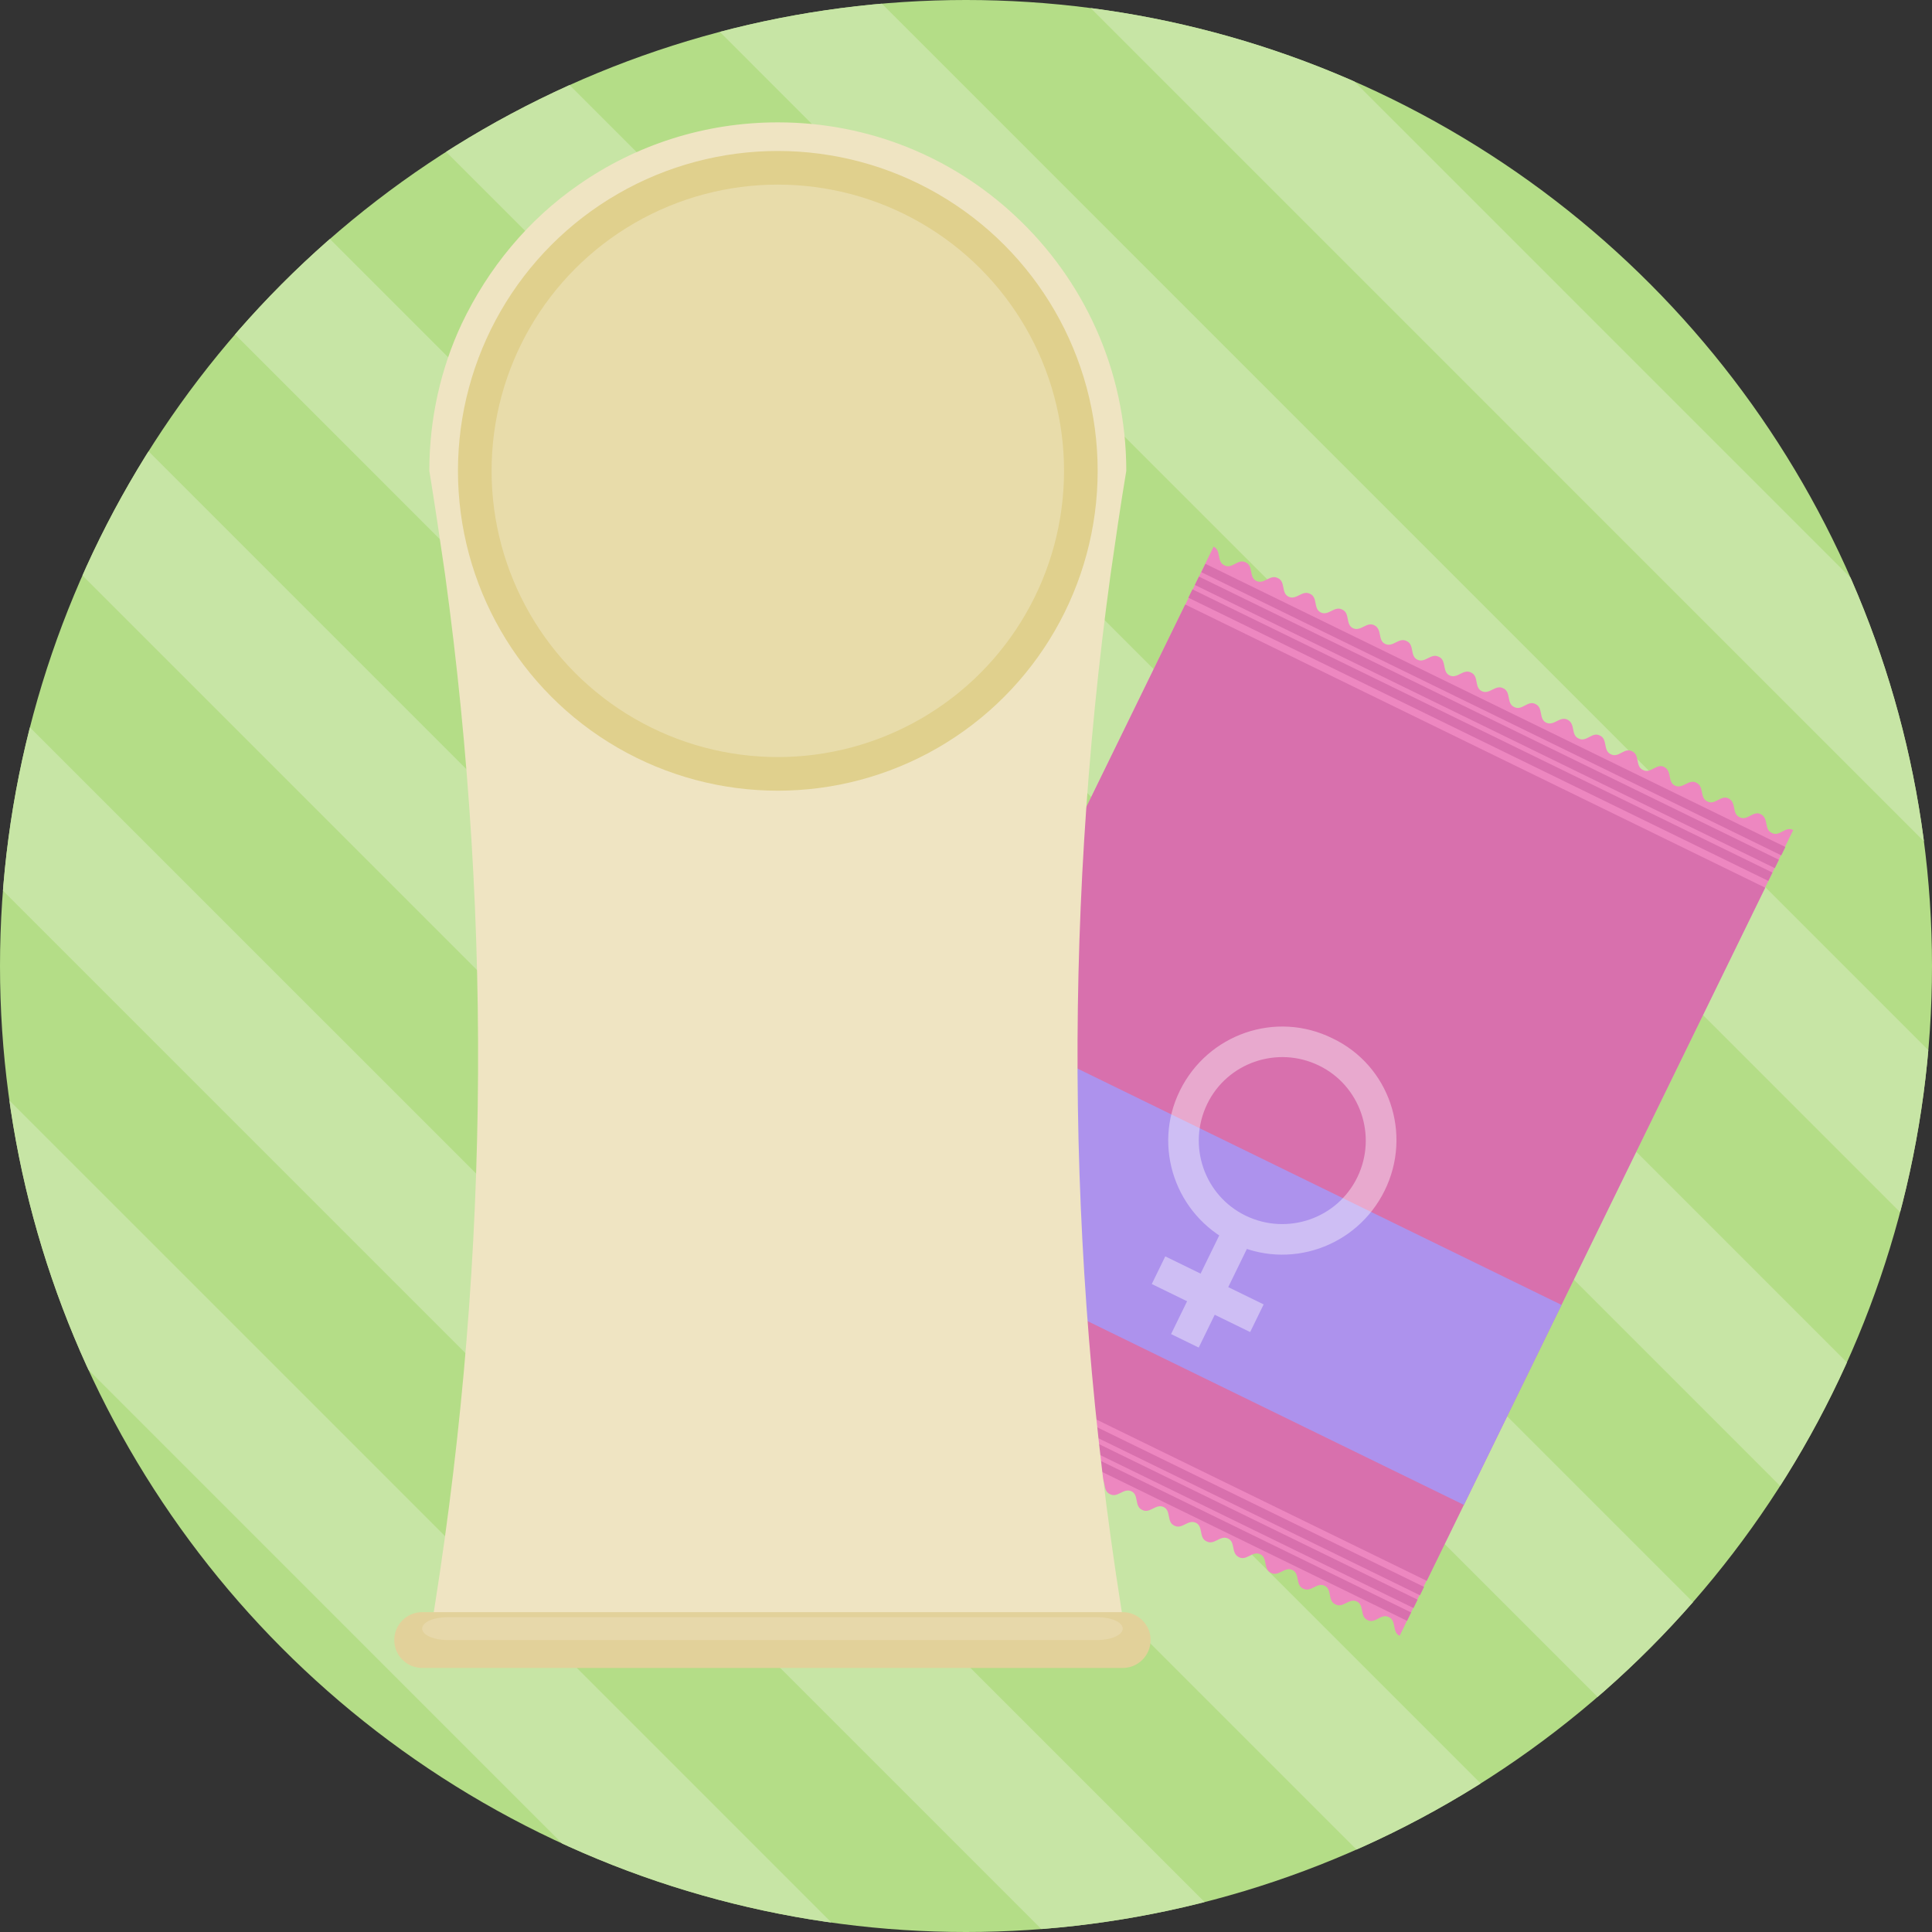 <svg version="1.1" xmlns="http://www.w3.org/2000/svg" xmlns:xlink="http://www.w3.org/1999/xlink" x="0px" y="0px" width="270px" height="270px" viewBox="0 0 270 270" xml:space="preserve"><rect x="0" y="0" width="270" height="270" fill="#333333" stroke="none"/><style type="text/css">.st0{clip-path:url(#XMLID_43_);} .st1{fill:#C7E5A5;} .st2{fill:#FFCB47;} .st3{fill:#ED87C0;} .st4{fill:#D870AD;} .st5{fill:#AD92ED;} .st6{opacity:0.4;} .st7{fill:#FFFFFF;} .st8{fill:#EFE4C2;} .st9{fill:#E0D08D;} .st10{fill:#E8DCAA;} .st11{fill:#E2D19A;} .st12{fill:#E7D8AA;}</style><g id="actividad_x5F_text"><g id="XMLID_2492_"><g id="XMLID_2493_"><defs><circle id="XMLID_2512_" cx="135" cy="135" r="135"/></defs><use xlink:href="#XMLID_2512_" overflow="visible" fill="#B4DD87"/><clipPath id="XMLID_43_"><use xlink:href="#XMLID_2512_" overflow="visible"/></clipPath><g id="XMLID_2494_" class="st0"><path id="XMLID_3397_" transform="rotate(45.001 217.462 52.961)" class="st1" d="M68.7 43.5h297.6v18.8H68.7z"/><path id="XMLID_3396_" transform="rotate(45.001 52.318 218.11)" class="st1" d="M-96.5 208.7h297.6v18.8H-96.5z"/><path id="XMLID_3395_" transform="rotate(45.001 79.842 190.585)" class="st1" d="M-68.9 181.2h297.6V200H-68.9z"/><path id="XMLID_3394_" transform="rotate(45.001 107.366 163.06)" class="st1" d="M-41.4 153.6h297.6v18.8H-41.4z"/><path id="XMLID_3393_" transform="rotate(45.001 134.89 135.535)" class="st1" d="M-13.9 126.1h297.6v18.8H-13.9z"/><path id="XMLID_3387_" transform="rotate(45.001 162.414 108.01)" class="st1" d="M13.6 98.6h297.6v18.8H13.6z"/><path id="XMLID_3386_" transform="rotate(45.001 189.938 80.486)" class="st1" d="M41.2 71.1h297.6v18.8H41.2z"/></g></g></g><g id="XMLID_2495_"><path id="XMLID_2496_" class="st2" d="M117.7 100.3c.7-4.8 1.4-9.6 2.2-14.5 0 5.1-.8 9.9-2.2 14.5z"/><g id="XMLID_2497_"><path id="XMLID_2299_" class="st3" d="M169.6 76.4c1.1.5.4 2.1 1.5 2.6 1.1.6 1.9-1 3-.4 1.1.5.4 2.1 1.5 2.6s1.9-1 3-.4c1.1.5.4 2.1 1.5 2.6s1.9-1 3-.4c1.1.5.4 2.1 1.5 2.6s1.9-1 3-.4c1.1.5.4 2.1 1.5 2.6s1.9-1 3-.4.4 2.1 1.5 2.6 1.9-1 3-.4c1.1.5.4 2.1 1.5 2.6s1.9-1 3-.4c1.1.5.4 2.1 1.5 2.6s1.9-1 3-.4c1.1.5.4 2.1 1.5 2.6s1.9-1 3-.4c1.1.5.4 2.1 1.5 2.6 1.1.6 1.9-1 3-.4 1.1.5.4 2.1 1.5 2.6s1.9-1 3-.4.4 2.1 1.5 2.6c1.1.6 1.9-1 3-.4 1.1.5.4 2.1 1.5 2.6 1.1.6 1.9-1 3-.4 1.1.5.4 2.1 1.5 2.6 1.1.6 1.9-1 3-.4s.4 2.1 1.5 2.6 1.9-1 3-.4.4 2.1 1.5 2.6c1.1.6 1.9-1 3-.4s.4 2.1 1.5 2.6c1.1.6 1.9-1 3-.4s.4 2.1 1.5 2.6c1.1.6 1.9-1 3-.4l-55 112.6c-1.1-.5-.4-2.1-1.5-2.6-1.1-.6-1.9 1-3 .4-1.1-.5-.4-2.1-1.5-2.6s-1.9 1-3 .4c-1.1-.5-.4-2.1-1.5-2.6s-1.9 1-3 .4c-1.1-.5-.4-2.1-1.5-2.6s-1.9 1-3 .4c-1.1-.5-.4-2.1-1.5-2.6s-1.9 1-3 .4-.4-2.1-1.5-2.6-1.9 1-3 .4c-1.1-.5-.4-2.1-1.5-2.6s-1.9 1-3 .4c-1.1-.5-.4-2.1-1.5-2.6s-1.9 1-3 .4c-1.1-.5-.4-2.1-1.5-2.6s-1.9 1-3 .4c-1.1-.5-.4-2.1-1.5-2.6-1.1-.6-1.9 1-3 .4s-.4-2.1-1.5-2.6-1.9 1-3 .4-.4-2.1-1.5-2.6-1.9 1-3 .4c-1.1-.5-.4-2.1-1.5-2.6-1.1-.6-1.9 1-3 .4-1.1-.5-.4-2.1-1.5-2.6-1.1-.6-1.9 1-3 .4s-.4-2.1-1.5-2.6c-1.1-.6-1.9 1-3 .4s-.4-2.1-1.5-2.6c-1.1-.6-1.9 1-3 .4s-.4-2.1-1.5-2.6c-1.1-.6-1.9 1-3 .4s-.4-2.1-1.5-2.6c-1.1-.6-1.9 1-3 .4l55-112.6z"/><path id="XMLID_2295_" transform="rotate(26.025 182.499 152.733)" class="st4" d="M137.4 98.8h90.2v107.8h-90.2z"/><path id="XMLID_2294_" transform="rotate(26.025 170.889 176.507)" class="st5" d="M125.8 161H216v31.1h-90.2z"/><path id="XMLID_2293_" transform="rotate(26.025 206.923 102.719)" class="st4" d="M161.8 102.1H252v1.3h-90.2z"/><path id="XMLID_2290_" transform="rotate(26.025 207.794 100.936)" class="st4" d="M162.7 100.3h90.2v1.3h-90.2z"/><path id="XMLID_2289_" transform="rotate(26.025 208.665 99.153)" class="st4" d="M163.6 98.5h90.2v1.3h-90.2z"/><path id="XMLID_2288_" transform="rotate(26.025 156.42 206.134)" class="st4" d="M111.3 205.5h90.2v1.3h-90.2z"/><path id="XMLID_2285_" transform="rotate(26.025 157.29 204.351)" class="st4" d="M112.2 203.7h90.2v1.3h-90.2z"/><path id="XMLID_2284_" transform="rotate(26.025 158.162 202.568)" class="st4" d="M113.1 201.9h90.2v1.3h-90.2z"/><g id="XMLID_2498_" class="st6"><path id="XMLID_101_" class="st7" d="M186.2 145.1c-7.9-3.9-17.4-.6-21.3 7.3-3.9 7.9-.6 17.4 7.3 21.3 7.9 3.9 17.4.6 21.3-7.3 3.9-7.9.7-17.5-7.3-21.3zm-12.1 24.8c-5.8-2.8-8.2-9.8-5.4-15.6 2.8-5.8 9.8-8.2 15.6-5.4 5.8 2.8 8.2 9.8 5.4 15.6-2.8 5.8-9.8 8.2-15.6 5.4z"/><path id="XMLID_100_" transform="rotate(26.025 169.139 180.09)" class="st7" d="M167 171.9h4.3v16.3H167z"/><path id="XMLID_99_" transform="rotate(-63.973 168.78 180.835)" class="st7" d="M166.6 173.2h4.3v15.3h-4.3z"/></g></g><g id="XMLID_2499_"><path id="XMLID_2500_" class="st8" d="M157.4 229.1H60c8.3-49.6 9-99.2 2.2-148.8-.7-4.8-1.4-9.6-2.2-14.5 0-7.3 1.6-14.3 4.5-20.5 3.7-7.8 9.3-14.6 16.4-19.5 7.9-5.5 17.5-8.7 27.8-8.7 12.8 0 24.4 4.9 33.1 13 9.6 8.9 15.6 21.6 15.6 35.7-.8 4.8-1.5 9.6-2.2 14.5-6.8 49.6-6.1 99.2 2.2 148.8z"/><circle id="XMLID_2501_" class="st9" cx="108.7" cy="65.8" r="44.7"/><circle id="XMLID_2502_" class="st10" cx="108.7" cy="65.8" r="40"/><g id="XMLID_2503_"><path id="XMLID_2504_" class="st11" d="M156.9 225.3H59c-2.2 0-3.9 1.8-3.9 3.9 0 2.2 1.8 3.9 3.9 3.9h97.9c2.2 0 3.9-1.8 3.9-3.9 0-2.2-1.8-3.9-3.9-3.9z"/></g><g id="XMLID_2505_"><path id="XMLID_2506_" class="st12" d="M153.3 226H62.6c-2 0-3.6.7-3.6 1.6 0 .9 1.6 1.6 3.6 1.6h90.7c2 0 3.6-.7 3.6-1.6 0-.9-1.6-1.6-3.6-1.6z"/></g></g></g></g></svg>